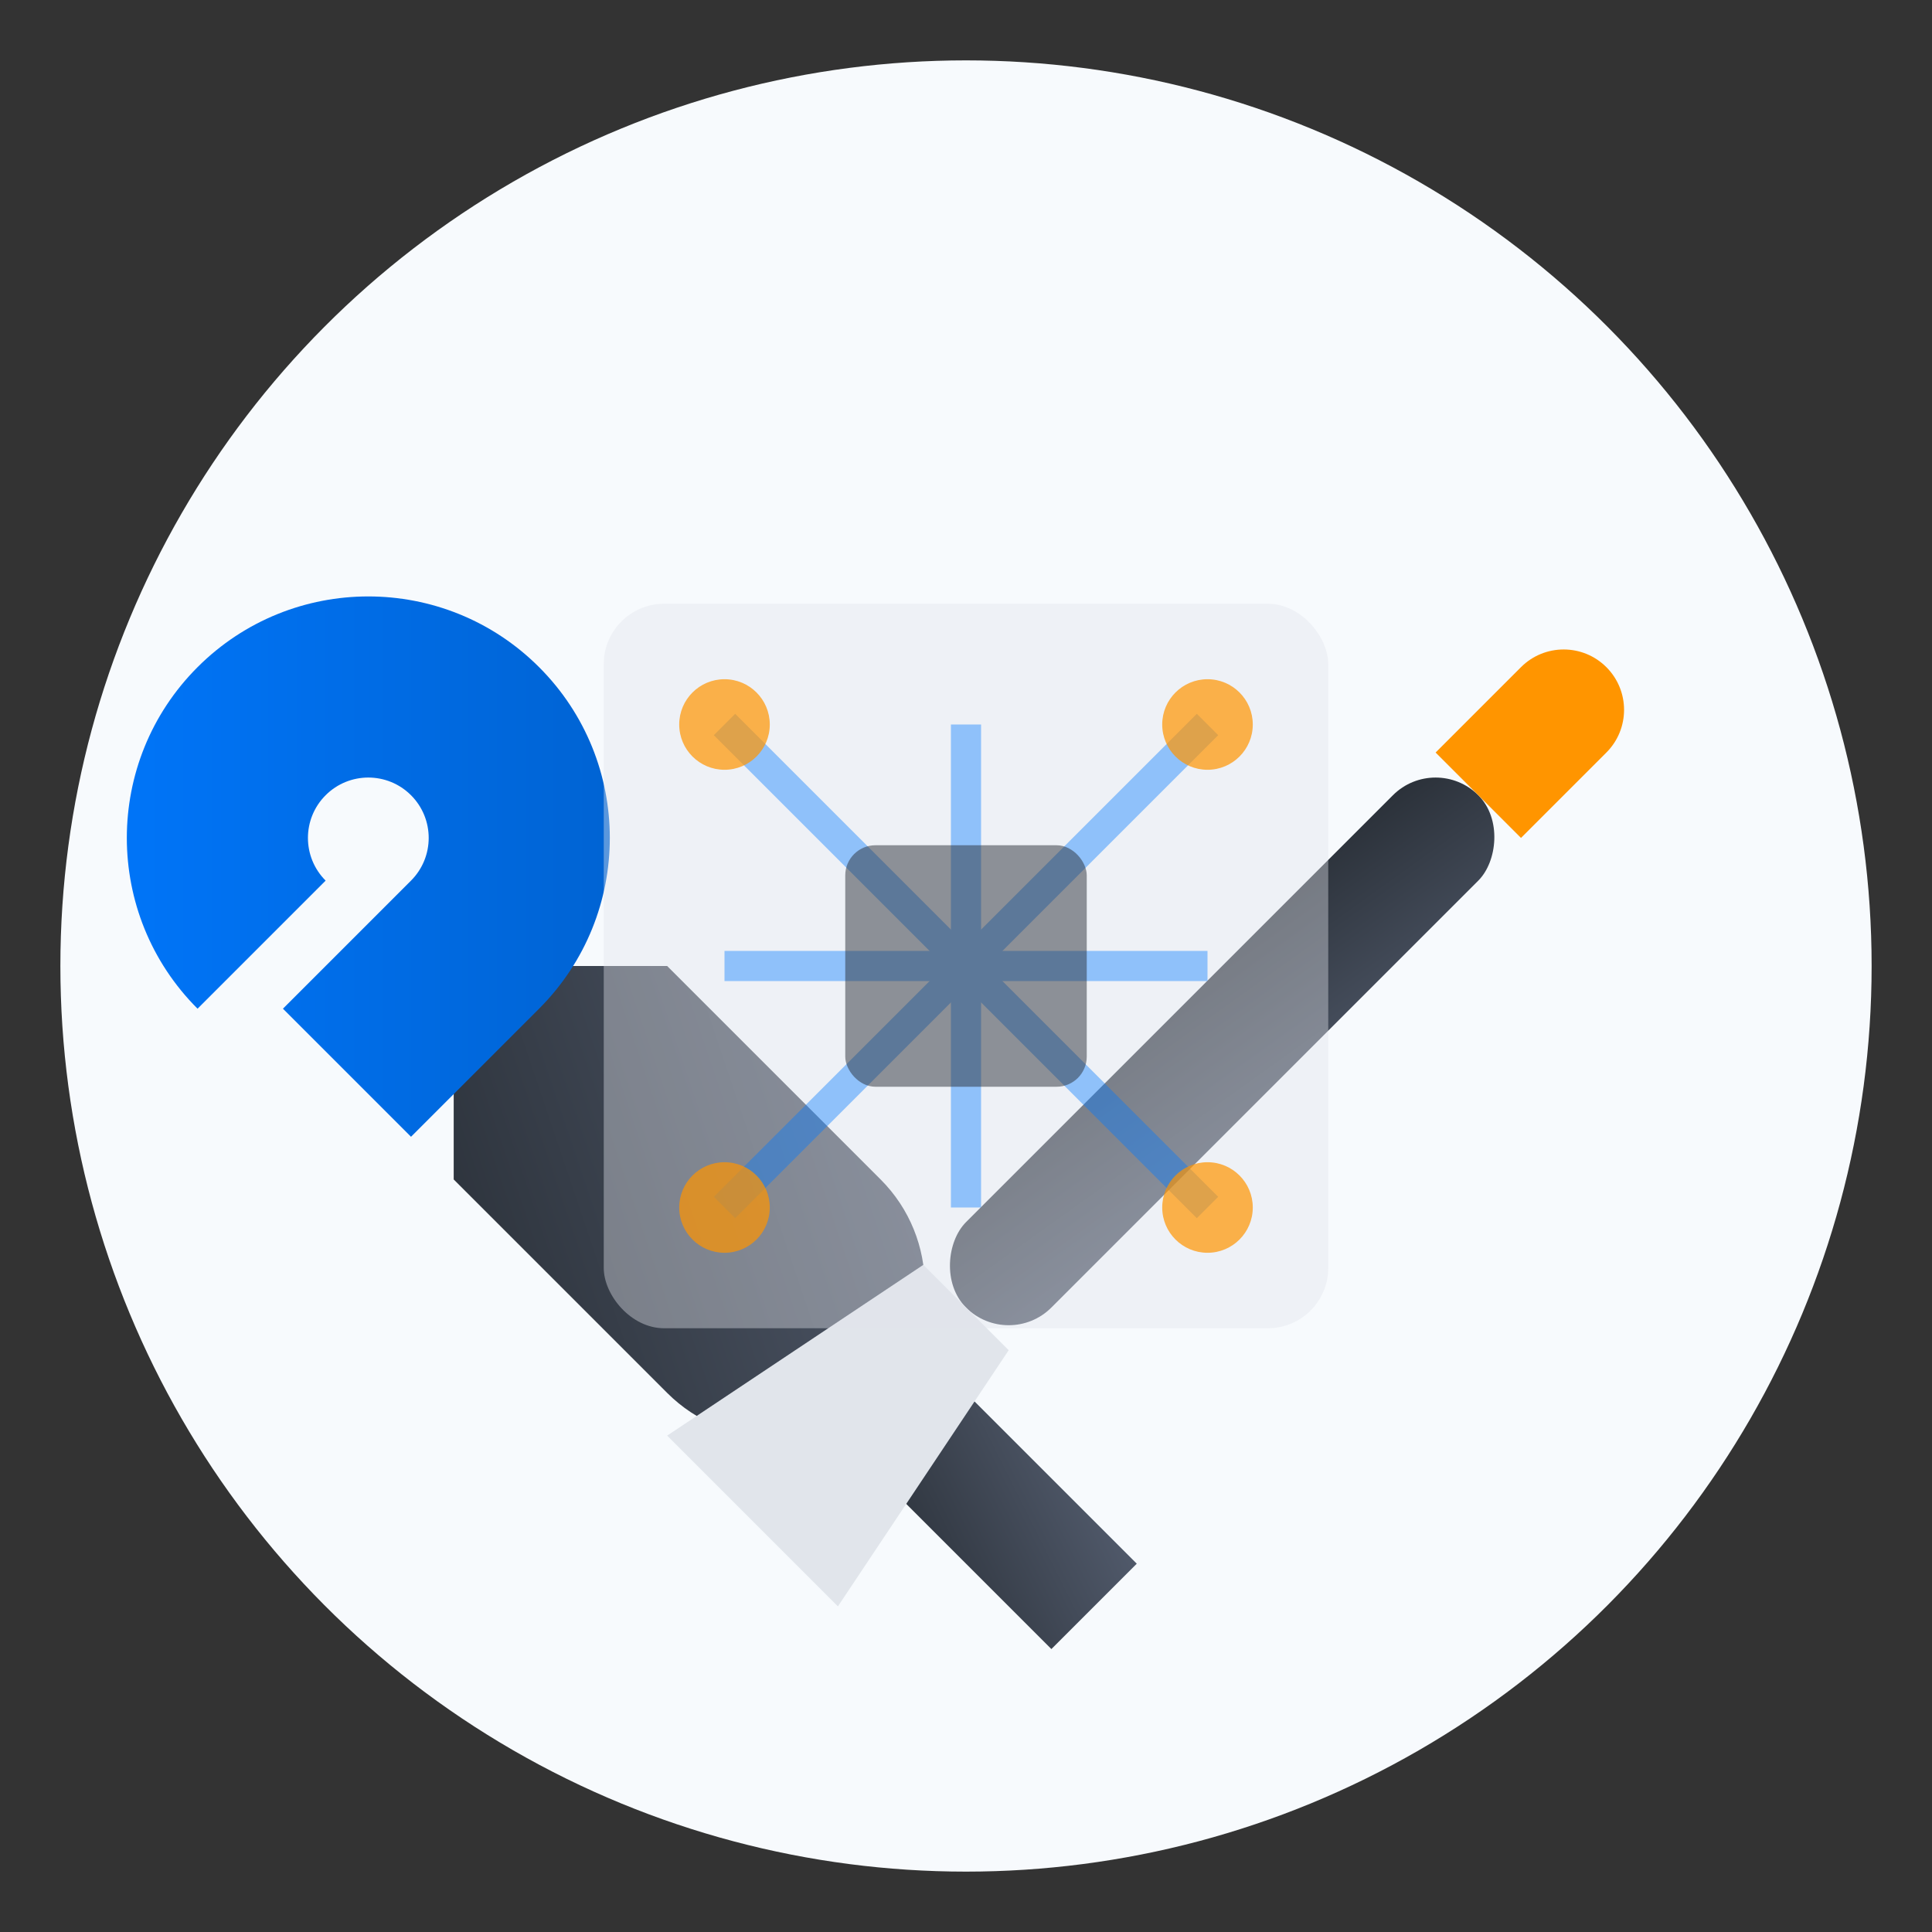 <svg xmlns="http://www.w3.org/2000/svg" width="64" height="64" viewBox="0 0 64 64">
  <rect x="0" y="0" width="64" height="64" fill="#333333" stroke="none"/>
  <defs>
    <linearGradient id="repairGradient" x1="0%" y1="0%" x2="100%" y2="100%">
      <stop offset="0%" stop-color="#0078FF" />
      <stop offset="100%" stop-color="#0060CC" />
    </linearGradient>
    <linearGradient id="handleGradient" x1="0%" y1="0%" x2="100%" y2="100%">
      <stop offset="0%" stop-color="#2A3038" />
      <stop offset="100%" stop-color="#50596A" />
    </linearGradient>
  </defs>
  
  <!-- Background Circle -->
  <circle cx="32" cy="32" r="30" fill="#F7FAFD" />
  
  <!-- Wrench -->
  <g transform="translate(32, 32) rotate(-45) translate(-32, -32)">
    <path d="M20,20 L15,25 L15,35 C15,37.761 17.239,40 20,40 C22.761,40 25,37.761 25,35 L25,25 L20,20 Z" fill="url(#handleGradient)" />
    <path d="M18,38 L22,38 L22,50 L18,50 Z" fill="url(#handleGradient)" />
    
    <!-- Wrench Head -->
    <path d="M13,15 C13,10.582 16.582,7 21,7 C25.418,7 29,10.582 29,15 C29,19.418 25.418,23 21,23 L15,23 L15,17 L21,17 C22.105,17 23,16.105 23,15 C23,13.895 22.105,13 21,13 C19.895,13 19,13.895 19,15 L13,15 Z" fill="url(#repairGradient)" />
  </g>
  
  <!-- Screwdriver -->
  <g transform="translate(32, 32) rotate(45) translate(-32, -32)">
    <rect x="38" y="16" width="4" height="24" rx="2" fill="url(#handleGradient)" />
    <path d="M38,16 L42,16 L42,12 C42,10.895 41.105,10 40,10 C38.895,10 38,10.895 38,12 L38,16 Z" fill="#FF9500" />
    <path d="M38,40 L42,40 L44,50 L36,50 L38,40 Z" fill="#E1E5EB" />
  </g>
  
  <!-- Circuit Board -->
  <rect x="20" y="20" width="24" height="24" rx="2" opacity="0.4" fill="#E1E5EB" />
  
  <!-- Circuit Traces -->
  <g stroke="#0078FF" stroke-width="1" opacity="0.4">
    <line x1="24" y1="24" x2="32" y2="32" />
    <line x1="32" y1="32" x2="40" y2="24" />
    <line x1="24" y1="40" x2="32" y2="32" />
    <line x1="32" y1="32" x2="40" y2="40" />
    <line x1="32" y1="24" x2="32" y2="40" />
    <line x1="24" y1="32" x2="40" y2="32" />
  </g>
  
  <!-- Chip Components -->
  <rect x="28" y="28" width="8" height="8" rx="1" fill="#2A3038" opacity="0.5" />
  <circle cx="24" cy="24" r="1.5" fill="#FF9500" opacity="0.7" />
  <circle cx="40" cy="24" r="1.5" fill="#FF9500" opacity="0.7" />
  <circle cx="24" cy="40" r="1.5" fill="#FF9500" opacity="0.7" />
  <circle cx="40" cy="40" r="1.5" fill="#FF9500" opacity="0.7" />
</svg>
